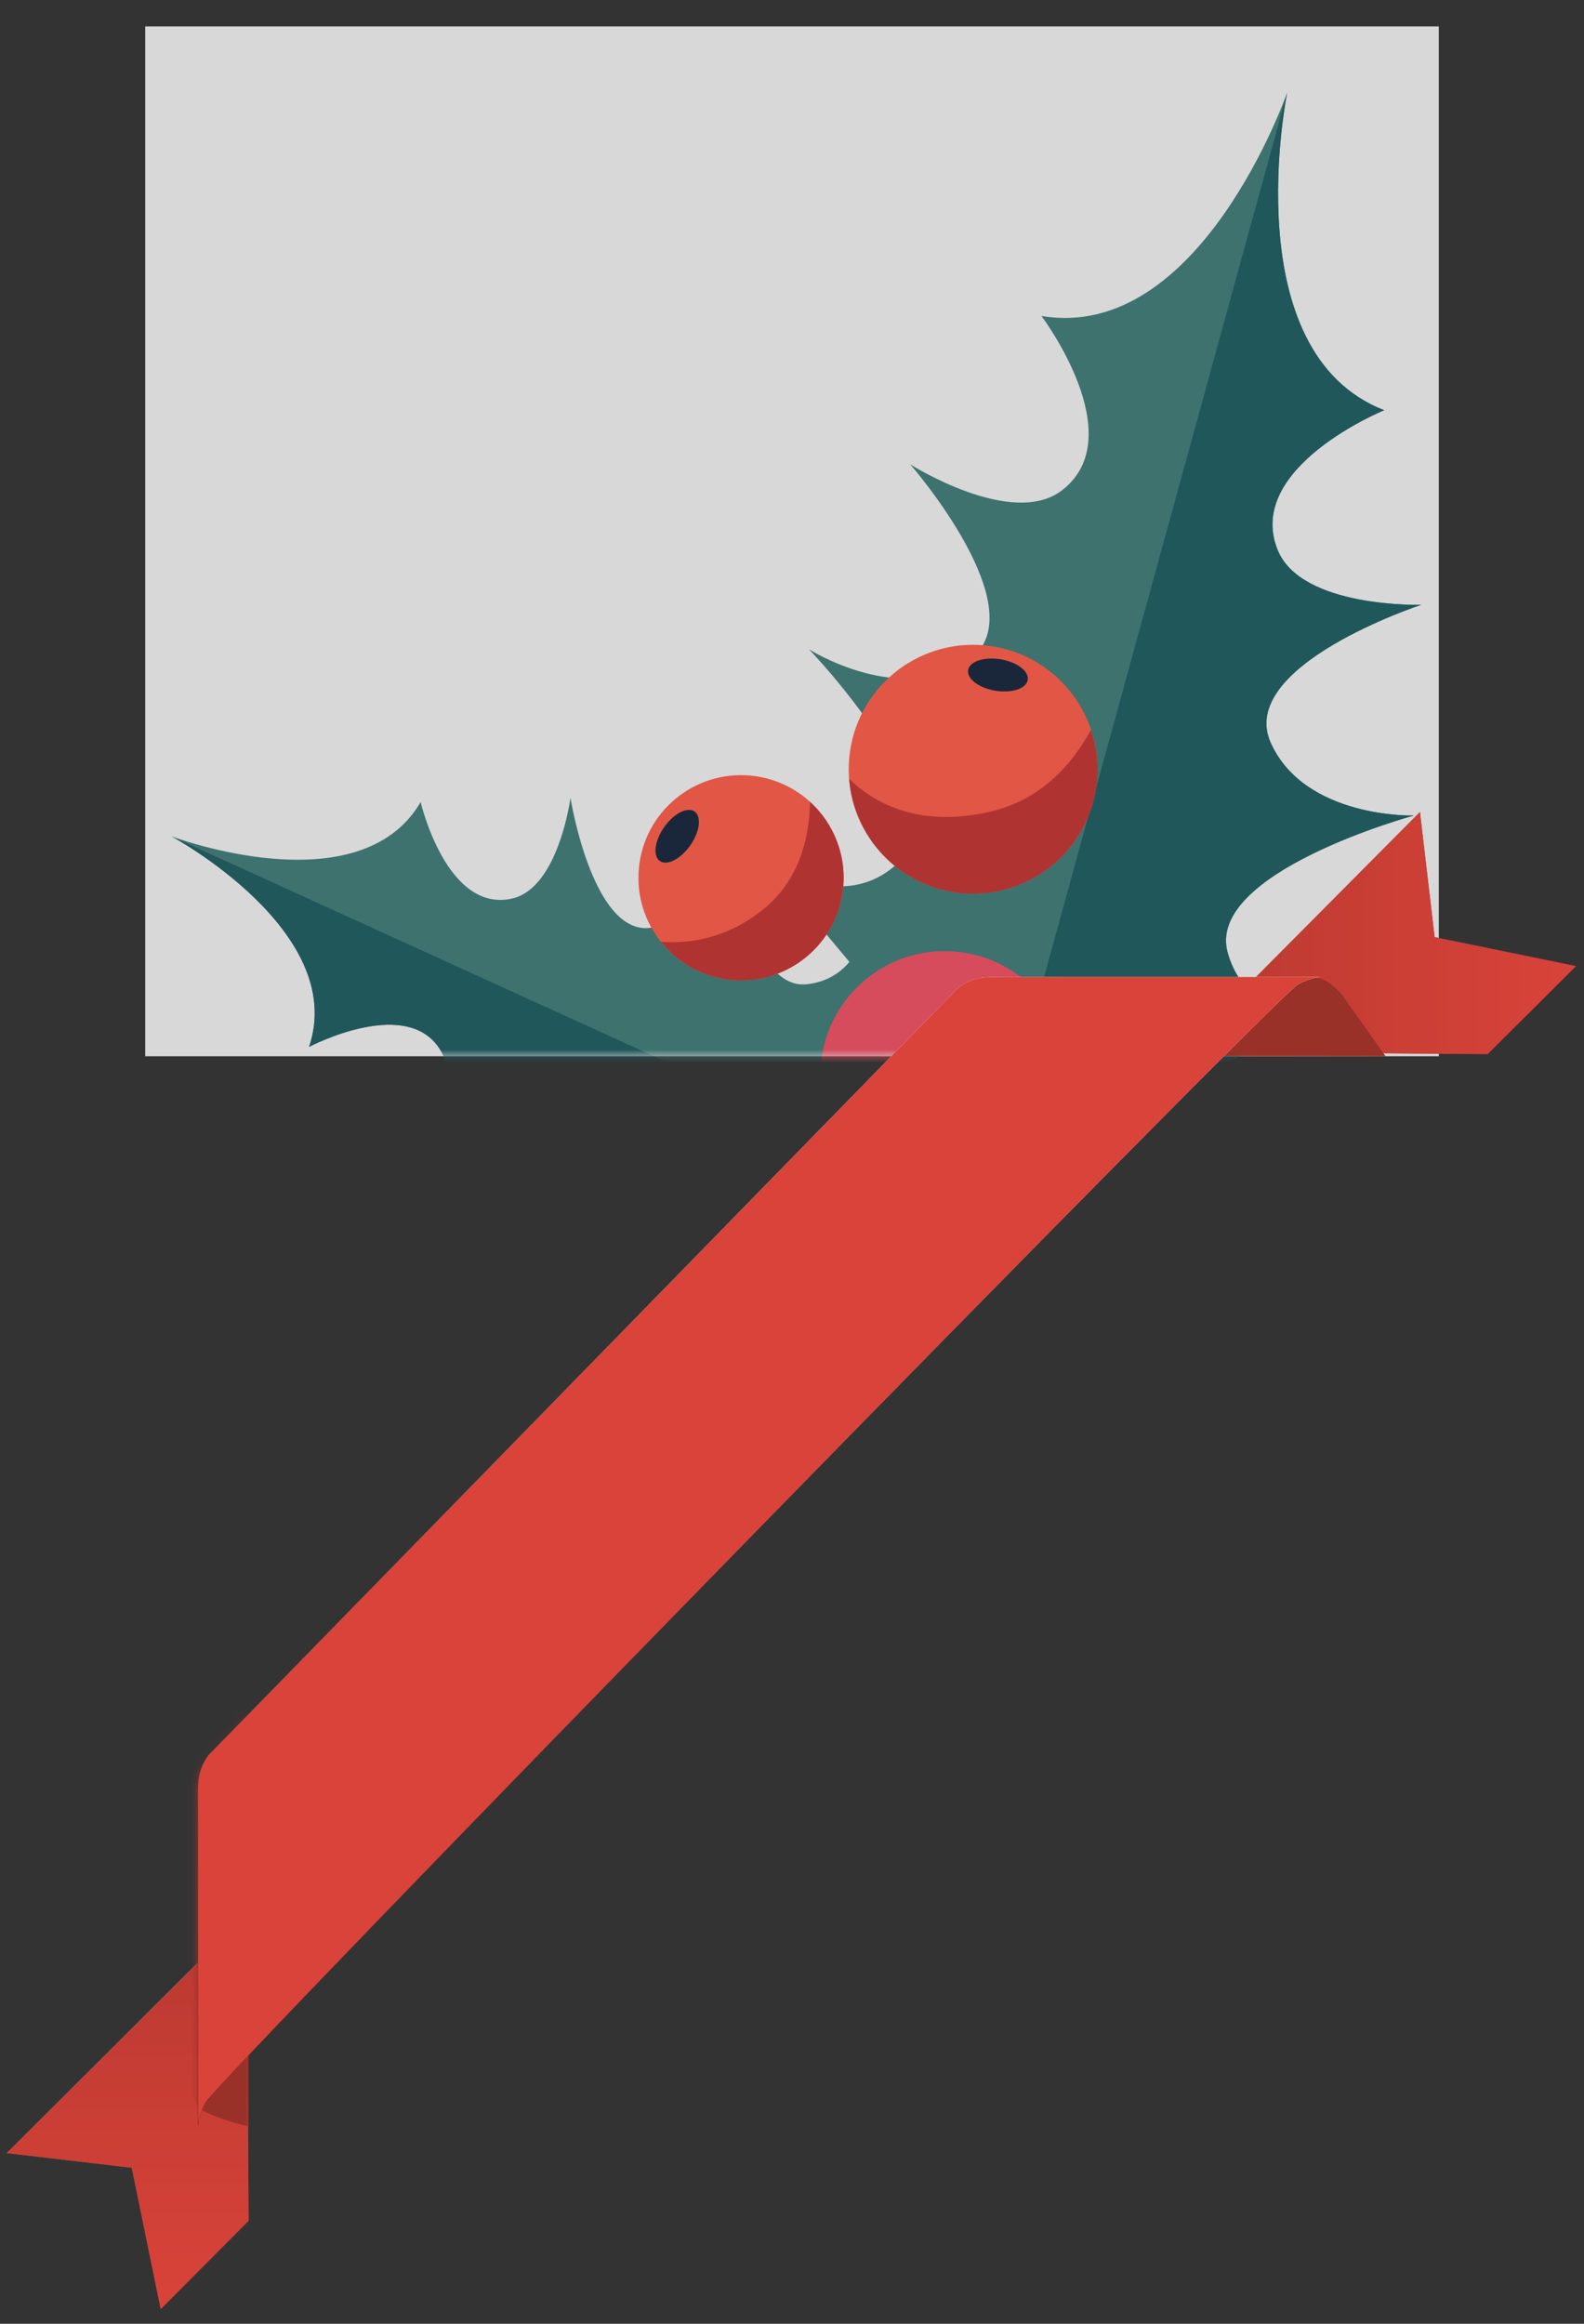 <?xml version="1.0" encoding="UTF-8"?>
<svg width="120px" height="176px" viewBox="0 0 120 176" version="1.1" xmlns="http://www.w3.org/2000/svg" xmlns:xlink="http://www.w3.org/1999/xlink">
    <rect x="0" y="0" width="120" height="176" fill="#333333" stroke="none"/>
    <!-- Generator: Sketch 62 (91390) - https://sketch.com -->
    <title>section7-graphicleft</title>
    <desc>Created with Sketch.</desc>
    <defs>
        <rect id="path-1" x="0" y="0" width="98" height="78"></rect>
        <linearGradient x1="50%" y1="0%" x2="50%" y2="100%" id="linearGradient-3">
            <stop stop-color="#FFFFFF" offset="0%"></stop>
            <stop stop-color="#000000" offset="100%"></stop>
        </linearGradient>
        <linearGradient x1="50%" y1="0%" x2="50%" y2="100%" id="linearGradient-4">
            <stop stop-color="#000000" stop-opacity="0.5" offset="0%"></stop>
            <stop stop-color="#000000" stop-opacity="0" offset="100%"></stop>
        </linearGradient>
        <polygon id="path-5" points="18.668 -0 0.5 18.073 9.978 19.183 12.166 29.914 18.839 23.203 18.839 23.073"></polygon>
        <polygon id="path-6" points="18.168 -0 0 18.073 9.478 19.183 11.666 29.914 18.339 23.203 18.339 23.073"></polygon>
        <path d="M1.009,3.578 C1.009,3.578 0.006,4.742 0.006,6.028 L0.006,6.028 C0.006,7.316 0,31.912 0,31.912 L0,31.912 L0,31.983 C0.006,32.293 0.095,33.517 1.105,33.98 L1.105,33.98 C2.786,34.75 4.344,35.044 4.344,35.044 L4.344,35.044 L4.371,-0.001 L1.009,3.578 Z" id="path-7"></path>
        <linearGradient x1="50%" y1="0%" x2="50%" y2="100%" id="linearGradient-9">
            <stop stop-color="#FFFFFF" offset="0%"></stop>
            <stop stop-color="#000000" offset="100%"></stop>
        </linearGradient>
        <path d="M59.973,0 C58.149,0.035 57.343,1.066 57.343,1.066 L57.343,1.066 L1.042,58.684 C1.042,58.684 0,59.539 0,61.474 L0,61.474 L0,87 C0,87 0.07,86.091 0.581,85.228 L0.581,85.228 C1.72,83.298 81.393,1.761 83.278,0.594 L83.278,0.594 C84.069,0.105 84.899,0.01 85,0 L85,0 L59.973,0 Z" id="path-10"></path>
    </defs>
    <g id="section7-graphicleft" stroke="none" stroke-width="1" fill="none" fill-rule="evenodd">
        <g id="Group-54" transform="translate(0, 2)">
            <g id="Group-51" transform="translate(11, 0)">
                <mask id="mask-2" fill="white">
                    <use xlink:href="#path-1"></use>
                </mask>
                <use id="Mask" fill="#D8D8D8" opacity="0" xlink:href="#path-1"></use>
                <g id="Group-27-Copy" mask="url(#mask-2)">
                    <g transform="translate(2, 5)">
                        <path d="M48.153,67.543 C43.398,68.1 42.075,55.766 42.075,55.766 C42.075,55.766 41.268,61.921 36.687,63.189 C31.979,64.492 30.218,53.428 30.218,53.428 C30.218,53.428 29.321,60.257 25.792,61.055 C20.83,62.177 18.867,53.747 18.867,53.747 C14.209,61.715 0,56.346 0,56.346 C0,56.346 13.374,63.549 10.414,72.291 C10.414,72.291 18.065,68.243 20.473,72.724 C22.186,75.911 17.62,81.068 17.62,81.068 C17.62,81.068 27.127,75.139 29.231,79.548 C31.279,83.837 27.163,88.484 27.163,88.484 C27.163,88.484 37.341,81.392 40.039,85.347 C42.737,89.302 38.405,93.097 38.405,93.097 L56.718,82.198 L52.932,61.226 C52.932,61.226 52.909,66.985 48.153,67.543" id="Fill-1" fill="#3D726F"></path>
                        <path d="M10.414,72.291 C10.414,72.291 18.065,68.243 20.473,72.724 C22.186,75.911 17.62,81.068 17.62,81.068 C17.62,81.068 27.127,75.139 29.231,79.548 C31.279,83.837 27.163,88.484 27.163,88.484 C27.163,88.484 37.34,81.391 40.039,85.347 C42.737,89.302 38.405,93.097 38.405,93.097 L56.718,82.197 L0,56.346 C0,56.346 13.374,63.549 10.414,72.291" id="Fill-3" fill="#20575B"></path>
                        <path d="M80.01,65.169 C78.284,59.082 94.097,54.768 94.097,54.768 C94.097,54.768 85.899,55.007 83.284,49.297 C80.596,43.428 94.661,38.81 94.661,38.81 C94.661,38.81 85.563,39.071 83.783,34.636 C81.278,28.397 91.864,24.068 91.864,24.068 C80.491,19.663 84.516,-1.11413091e-14 84.516,-1.11413091e-14 C84.516,-1.11413091e-14 77.924,18.958 65.898,16.931 C65.898,16.931 72.784,26.063 67.443,30.144 C63.646,33.047 55.96,28.172 55.96,28.172 C55.96,28.172 65.688,39.331 60.379,43.001 C55.213,46.573 48.287,42.177 48.287,42.177 C48.287,42.177 59.674,53.967 55.08,58.317 C50.487,62.667 44.627,57.811 44.627,57.811 L62.687,79.416 L89.253,70.077 C89.253,70.077 81.735,71.255 80.01,65.169" id="Fill-5" fill="#3D726F"></path>
                        <path d="M89.253,70.077 C89.253,70.077 81.735,71.256 80.009,65.169 C78.285,59.082 94.097,54.768 94.097,54.768 C94.097,54.768 85.898,55.007 83.283,49.297 C80.596,43.428 94.661,38.809 94.661,38.809 C94.661,38.809 85.563,39.071 83.783,34.636 C81.278,28.397 91.864,24.068 91.864,24.068 C80.492,19.663 84.516,0 84.516,0 L62.687,79.415 L89.253,70.077 Z" id="Fill-7" fill="#20575B"></path>
                        <path d="M57.214,83.786 C62.365,84.535 67.147,80.966 67.896,75.816 C68.644,70.665 65.075,65.883 59.924,65.135 C54.774,64.386 49.992,67.955 49.244,73.106 C48.495,78.256 52.064,83.038 57.214,83.786" id="Fill-9" fill="#D64C5C"></path>
                        <path d="M59.365,60.586 C64.516,61.335 69.298,57.766 70.046,52.616 C70.794,47.465 67.226,42.683 62.076,41.935 C56.925,41.186 52.143,44.755 51.394,49.906 C50.646,55.056 54.215,59.838 59.365,60.586" id="Fill-11" fill="#E25646"></path>
                        <path d="M61.272,44.953 C62.287,45.467 63.704,45.513 64.439,45.054 C65.172,44.596 64.945,43.808 63.931,43.294 C62.917,42.779 61.499,42.734 60.765,43.192 C60.031,43.65 60.258,44.438 61.272,44.953" id="Fill-13" fill="#1A273B"></path>
                        <path d="M42.021,67.173 C46.269,67.79 50.213,64.847 50.83,60.599 C51.447,56.351 48.504,52.408 44.256,51.79 C40.008,51.173 36.064,54.116 35.447,58.364 C34.83,62.612 37.773,66.556 42.021,67.173" id="Fill-15" fill="#E25646"></path>
                        <path d="M38.473,57.897 C39.376,57.206 40.033,55.949 39.939,55.089 C39.846,54.229 39.037,54.091 38.133,54.781 C37.229,55.471 36.573,56.729 36.667,57.589 C36.76,58.449 37.569,58.587 38.473,57.897" id="Fill-17" fill="#1A273B"></path>
                        <path d="M67.895,75.816 C68.355,72.649 67.179,69.626 65.012,67.589 C64.659,69.382 63.76,71.331 61.97,73.335 C58.294,77.454 53.662,78.51 50.099,78.589 C51.42,81.294 54.011,83.321 57.214,83.786 C62.365,84.535 67.147,80.966 67.895,75.816" id="Fill-19" fill="#A82A43"></path>
                        <path d="M56.181,82.443 C57.195,82.958 58.613,83.004 59.347,82.545 C60.081,82.087 59.854,81.299 58.84,80.784 C57.825,80.27 56.408,80.225 55.674,80.683 C54.939,81.141 55.166,81.929 56.181,82.443" id="Fill-21" fill="#1A273B"></path>
                        <path d="M69.651,48.277 C68.167,50.986 65.795,53.6 62.024,54.473 C56.425,55.768 53.05,53.681 51.328,51.979 C51.654,56.282 54.916,59.94 59.365,60.586 C64.516,61.335 69.298,57.766 70.046,52.616 C70.265,51.106 70.105,49.631 69.651,48.277" id="Fill-23" fill="#AF3431"></path>
                        <path d="M48.364,53.727 C48.324,56.335 47.622,59.598 44.835,61.859 C42.054,64.115 39.187,64.485 37.072,64.328 C38.26,65.815 39.988,66.878 42.021,67.173 C46.269,67.79 50.213,64.847 50.83,60.599 C51.216,57.944 50.21,55.407 48.364,53.727" id="Fill-25" fill="#AF3431"></path>
                    </g>
                </g>
            </g>
            <g id="Group-17" transform="translate(0, 59)">
                <g id="Group-3" transform="translate(0, 84)">
                    <g id="Fill-1">
                        <use fill="url(#linearGradient-3)" xlink:href="#path-5"></use>
                        <use fill="#D94339" xlink:href="#path-5"></use>
                        <use fill-opacity="0.3" fill="url(#linearGradient-4)" xlink:href="#path-5"></use>
                    </g>
                </g>
                <g id="Group-3-Copy-5" transform="translate(104.5, 10) scale(-1, 1) rotate(90) translate(-104.5, -10) translate(95, -5)">
                    <g id="Fill-1">
                        <use fill="url(#linearGradient-3)" xlink:href="#path-6"></use>
                        <use fill="#D94339" xlink:href="#path-6"></use>
                        <use fill-opacity="0.3" fill="url(#linearGradient-4)" xlink:href="#path-6"></use>
                    </g>
                </g>
                <g id="Group-3" transform="translate(15, 69)">
                    <mask id="mask-8" fill="white">
                        <use xlink:href="#path-7"></use>
                    </mask>
                    <g id="Clip-2"></g>
                    <path d="M0.509,-0.422 C0.509,-0.422 -0.494,0.742 -0.494,2.028 L-0.494,2.028 C-0.494,3.316 -0.5,27.912 -0.5,27.912 L-0.5,27.912 L-0.5,27.983 C-0.494,28.293 -0.405,29.517 0.605,29.98 L0.605,29.98 C2.286,30.75 3.844,31.044 3.844,31.044 L3.844,31.044 L3.871,-4.001 L0.509,-0.422 Z" id="Fill-1" fill="#993129" mask="url(#mask-8)"></path>
                </g>
                <g id="Group-3-Copy-7" transform="translate(89, 16) rotate(90) translate(-89, -16) translate(85.5, -0.5)" fill="#993129">
                    <path d="M1.885,3.8 C1.885,3.8 0.508,4.862 0.508,6.037 L0.508,6.037 C0.508,7.213 0.5,29.672 0.5,29.672 L0.5,29.672 L0.5,29.737 C0.508,30.02 0.63,31.138 2.017,31.56 L2.017,31.56 C4.324,32.263 6.463,32.532 6.463,32.532 L6.463,32.532 L6.5,0.532 L1.885,3.8 Z" id="Fill-1"></path>
                </g>
                <g id="Group-3" transform="translate(15, 13)">
                    <g id="Fill-1">
                        <use fill="url(#linearGradient-9)" xlink:href="#path-10"></use>
                        <use fill="#D94339" xlink:href="#path-10"></use>
                    </g>
                </g>
            </g>
        </g>
    </g>
</svg>